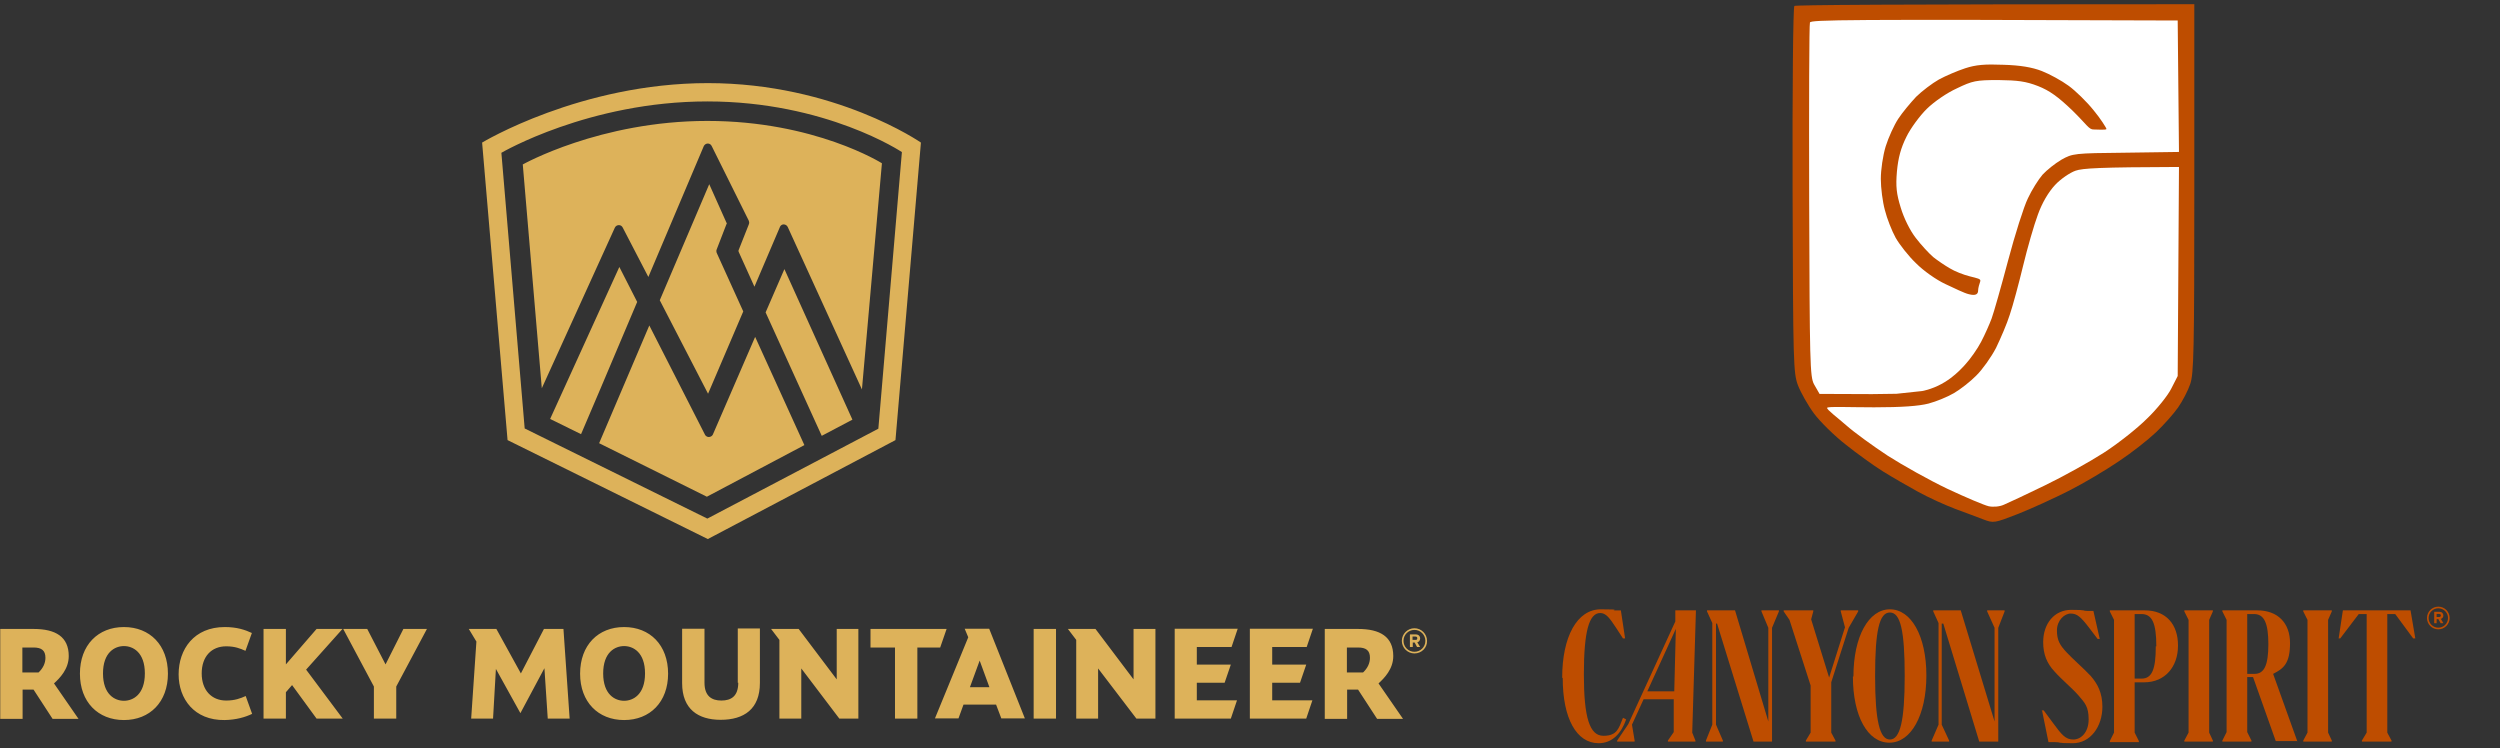 <svg xmlns="http://www.w3.org/2000/svg" width="548" height="164" viewBox="0 0 548 164" fill="none"><rect x="0" y="0" width="548" height="164" fill="#333333" stroke="none"/><path d="M188.936 85.367C177.571 60.499 172.671 49.76 172.671 49.76C172.514 49.447 172.201 49.186 171.784 49.186C171.419 49.186 171.159 49.395 171.002 49.656L165.372 62.846C163.443 58.623 162.14 55.703 161.931 55.234C161.879 55.13 161.879 55.078 161.879 54.973C161.879 54.921 161.879 54.817 161.931 54.765L164.121 49.239C164.173 49.082 164.225 48.978 164.225 48.822C164.225 48.665 164.173 48.509 164.121 48.352L155.988 31.982C155.831 31.669 155.518 31.461 155.154 31.461C154.736 31.461 154.424 31.721 154.267 32.034C154.111 32.399 148.324 46.111 142.12 60.708L136.49 49.864C136.333 49.551 136.02 49.343 135.655 49.343C135.29 49.343 134.926 49.551 134.769 49.916L118.764 85.107L114.593 36.049C114.593 36.049 131.537 26.508 155.049 26.508C178.614 26.508 193.316 35.788 193.316 35.788L188.936 85.367ZM167.822 68.476L171.941 58.988L186.851 91.989L180.126 95.534C177.206 89.069 171.941 77.547 167.822 68.476ZM157.083 55.39L162.922 68.267L155.206 86.306L144.622 65.817L155.466 40.376L159.22 48.769L159.324 48.978L159.22 49.186L157.083 54.713C157.03 54.817 157.03 54.973 157.03 55.078C157.03 55.182 157.083 55.286 157.083 55.39ZM154.945 108.88L131.328 97.15L142.329 71.343L154.58 95.377C154.789 95.638 155.049 95.794 155.362 95.794C155.727 95.794 156.092 95.586 156.248 95.273L165.528 73.846L176.32 97.567L154.945 108.88ZM120.589 91.832L135.76 58.518L139.67 66.182C133.831 80.05 128.2 93.24 127.366 95.169L120.589 91.832ZM197.695 33.338L192.534 93.97L155.049 113.676L115.01 93.917L109.901 33.494C109.901 33.494 129.087 22.233 155.049 22.233C181.064 22.233 197.695 33.338 197.695 33.338ZM155.154 18.219C127.21 18.219 105.678 31.252 105.678 31.252L111.257 96.472L155.154 118.16L196.287 96.472L201.866 31.252C201.866 31.252 183.097 18.219 155.154 18.219ZM0.055 137.866H7.353C12.202 137.866 15.069 139.587 15.069 143.81C15.069 146.677 13.088 148.658 11.837 149.805L17.207 157.573H11.524L7.353 151.161H4.955V157.573H0.055V137.866ZM4.903 141.881V147.407H8.448C9.439 146.469 9.96 145.374 9.96 144.175C9.96 142.559 9.074 141.933 7.353 141.933H4.903V141.881ZM27.164 157.834C21.482 157.834 17.52 153.872 17.52 147.668C17.52 141.412 21.482 137.449 27.164 137.449C32.847 137.449 36.809 141.412 36.809 147.668C36.809 153.872 32.847 157.834 27.164 157.834ZM27.164 141.62C25.183 141.62 22.577 142.976 22.577 147.616C22.577 152.255 25.183 153.611 27.164 153.611C29.145 153.611 31.752 152.255 31.752 147.616C31.752 142.976 29.145 141.62 27.164 141.62ZM49.269 137.449C42.544 137.449 39.155 142.298 39.155 147.824C39.155 153.142 42.544 157.938 49.269 157.834C51.772 157.782 53.753 157.208 55.265 156.478L53.857 152.568C52.71 153.09 51.459 153.559 49.582 153.559C46.35 153.559 44.212 151.265 44.212 147.616C44.212 143.914 46.35 141.672 49.582 141.672C51.459 141.672 52.658 142.141 53.805 142.663L55.212 138.753C53.753 138.075 51.98 137.449 49.269 137.449ZM57.767 157.521H62.668V151.734L64.023 150.17L69.393 157.521H75.128L67.099 146.781L75.076 137.866H69.393L62.668 145.634V137.866H57.767V157.521ZM80.498 137.866H75.232L81.957 150.483V157.521H86.858V150.483L93.583 137.866H88.422L84.512 145.634L80.498 137.866ZM108.806 137.866H102.759L104.427 140.63L103.28 157.521H108.076L108.702 146.625L114.072 156.322L119.337 146.469L120.067 157.521H124.864L123.508 137.866H119.233L114.176 147.616L108.806 137.866ZM136.802 157.834C131.12 157.834 127.158 153.872 127.158 147.668C127.158 141.412 131.12 137.449 136.802 137.449C142.485 137.449 146.447 141.412 146.447 147.668C146.447 153.872 142.485 157.834 136.802 157.834ZM136.802 141.62C134.821 141.62 132.215 142.976 132.215 147.616C132.215 152.255 134.821 153.611 136.802 153.611C138.783 153.611 141.39 152.255 141.39 147.616C141.39 142.976 138.783 141.62 136.802 141.62ZM161.827 149.649C161.827 152.62 160.263 153.559 158.125 153.559C156.04 153.559 154.424 152.62 154.424 149.649V137.814H149.523V149.753C149.523 155.436 153.016 157.782 157.969 157.782C163.078 157.782 166.571 155.436 166.571 149.701V137.762H161.722V149.649M183.984 157.521H188.154V137.866H183.41V148.919L175.069 137.866H169.021L170.846 140.265V157.521H175.642V146.521L183.984 157.521ZM190.813 141.933H196.183V157.521H201.084V141.933H206.089L207.496 137.866H190.813V141.933ZM218.34 154.445H211.198L210.103 157.469H204.942L212.24 139.691L211.458 137.814H216.828L224.648 157.469H219.487L218.34 154.445ZM212.605 150.639H216.88L214.743 144.8L212.605 150.639ZM226.577 157.521H231.478V137.866H226.577V157.521ZM249.099 157.521H253.27V137.866H248.474V148.919L240.132 137.866H234.085L235.909 140.265V157.521H240.706V146.521L249.099 157.521ZM257.493 157.521H269.796L271.152 153.507H262.341V149.649H268.441L269.796 145.687H262.341V141.829H269.953L271.308 137.814H257.493V157.521ZM274.019 157.521H286.323L287.678 153.507H278.868V149.649H284.967L286.323 145.687H278.868V141.829H286.427L287.783 137.814H273.967V157.521H274.019ZM290.389 137.866H297.688C302.537 137.866 305.404 139.587 305.404 143.81C305.404 146.677 303.423 148.658 302.172 149.805L307.541 157.573H301.859L297.688 151.161H295.29V157.573H290.389V137.866ZM295.238 141.881V147.407H298.783C299.773 146.469 300.295 145.374 300.295 144.175C300.295 142.559 299.409 141.933 297.688 141.933H295.238V141.881ZM310.044 143.236C308.532 143.236 307.281 141.985 307.281 140.473C307.281 138.961 308.532 137.71 310.044 137.71C311.556 137.71 312.807 138.961 312.807 140.473C312.859 141.985 311.608 143.236 310.044 143.236ZM310.044 138.075C308.741 138.075 307.646 139.118 307.646 140.473C307.646 141.777 308.688 142.871 310.044 142.871C311.347 142.871 312.442 141.829 312.442 140.473C312.442 139.17 311.399 138.075 310.044 138.075ZM310.617 141.829L310.096 140.838H309.679V141.829H309.053V139.066H310.357C310.93 139.066 311.295 139.43 311.295 139.952C311.295 140.421 310.982 140.734 310.669 140.786L311.295 141.829H310.617ZM310.669 139.9C310.669 139.639 310.513 139.535 310.252 139.535H309.627V140.265H310.252C310.513 140.317 310.669 140.16 310.669 139.9Z" fill="#DDB25A"></path><g clip-path="url(#clip0_496_3105)"><path d="M342.434 148.527C342.434 139.595 345.678 133.562 350.892 133.562C356.105 133.562 352.745 133.795 354.02 133.795H355.294L356.221 139.943H355.758L354.252 137.623C352.745 135.303 351.934 134.375 350.776 134.375C348.343 134.375 347.184 138.319 347.184 147.831C347.184 157.344 348.458 161.288 351.471 161.288C354.483 161.288 354.831 159.664 355.758 157.344L356.453 157.692C355.41 160.708 353.44 162.912 350.428 162.912C345.562 162.912 342.549 157.46 342.549 148.643" fill="#BE4D00"></path><path d="M370.937 160.587L371.632 162.327V162.559H365.607V162.327L366.882 160.471V153.278C366.997 153.278 360.277 153.278 360.277 153.278L357.729 158.846L358.308 162.327V162.559H354.484V162.327L356.917 158.731L367.229 136.225V133.789H371.748L370.937 160.587ZM366.997 151.538L367.345 137.849L361.089 151.538H367.113H366.997Z" fill="#BE4D00"></path><path d="M389.934 133.789V134.021L388.428 137.617V162.559H384.373L376.378 136.689H376.147V158.846L377.653 162.327V162.559H373.945V162.327L375.336 158.846V136.573L374.177 134.021V133.789H380.318L387.617 158.151V137.617L386.111 134.021V133.789H389.934Z" fill="#BE4D00"></path><path d="M407.317 133.789V134.021L405.231 137.617L401.408 149.566V160.587L402.335 162.327V162.559H395.847V162.327L396.889 160.587V150.262L392.255 135.877L390.98 134.021V133.789H397.469V134.021L397.005 135.761L400.944 148.522L404.42 137.501L403.494 134.021V133.789H407.317Z" fill="#BE4D00"></path><path d="M406.272 148.295C406.272 139.479 409.632 133.562 414.266 133.562C418.901 133.562 422.261 139.363 422.261 148.063C422.261 156.764 418.901 162.796 414.151 162.796C409.4 162.796 406.156 156.996 406.156 148.295M417.511 148.179C417.511 138.203 416.584 134.259 414.266 134.259C411.949 134.259 411.022 138.203 411.022 148.179C411.022 158.156 412.065 162.1 414.266 162.1C416.468 162.1 417.511 158.156 417.511 148.179Z" fill="#BE4D00"></path><path d="M439.411 133.789V134.021L438.021 137.617V162.559H433.85L425.971 136.689H425.623V158.846L427.245 162.327V162.559H423.422V162.327L424.928 158.846V136.573L423.769 134.021V133.789H429.794L437.209 158.151V137.617L435.587 134.021V133.789H439.411Z" fill="#BE4D00"></path><path d="M447.52 155.721H447.983L449.953 158.389C451.922 161.057 452.733 162.101 454.471 162.101C456.209 162.101 457.831 160.477 457.831 157.693C457.831 154.909 457.02 154.097 455.63 152.473C454.24 150.849 451.806 148.877 450.3 147.136C448.678 145.396 447.867 143.424 447.867 140.756C447.867 136.696 450.3 133.68 454.008 133.68C457.715 133.68 456.325 133.912 457.599 133.912H458.874L460.264 140.06H459.801L457.947 137.624C456.093 135.188 455.282 134.492 453.892 134.492C452.502 134.492 450.88 136 450.88 138.204C450.88 140.408 451.575 141.452 452.965 142.96C454.355 144.468 456.673 146.44 458.295 148.181C459.801 149.921 460.844 151.893 460.844 154.909C460.844 159.317 458.179 162.914 454.355 162.914C450.532 162.914 451.922 162.681 450.532 162.681H449.026L447.635 155.837L447.52 155.721Z" fill="#BE4D00"></path><path d="M477.415 141.562C477.415 146.086 474.634 149.566 470 149.566H467.914V160.587L468.841 162.443V162.675H462.469V162.443L463.396 160.587V135.877L462.469 134.021V133.789H470.116C474.866 133.789 477.415 136.921 477.415 141.446M472.665 141.678C472.665 136.573 471.738 134.601 469.42 134.601H467.914V148.754H469.42C471.738 148.754 472.549 146.666 472.549 141.678" fill="#BE4D00"></path><path d="M478.805 134.021V133.789H485.061V134.021L484.25 135.877V160.587L485.061 162.327V162.559H478.805V162.327L479.732 160.587V135.877L478.805 134.021Z" fill="#BE4D00"></path><path d="M503.597 162.443H498.847L493.864 148.406H492.59V160.471L493.517 162.327V162.559H487.145V162.327L488.071 160.471V135.877L487.145 134.021V133.789H494.791C499.31 133.789 501.975 136.573 501.975 140.982C501.975 145.39 500.584 146.55 498.267 147.71L503.597 162.559V162.443ZM494.212 147.71C496.298 147.71 497.224 145.854 497.224 141.214C497.224 136.573 496.298 134.601 494.096 134.601H492.59V147.71H494.212Z" fill="#BE4D00"></path><path d="M504.875 134.021V133.789H511.131V134.021L510.32 135.877V160.587L511.131 162.327V162.559H504.875V162.327L505.802 160.587V135.877L504.875 134.021Z" fill="#BE4D00"></path><path d="M529.433 139.937H528.969L525.03 134.601H523.292V160.587L524.219 162.327V162.559H517.731V162.327L518.774 160.587V134.601H517.036L512.98 139.937H512.633L513.56 133.789H528.39L529.433 139.937Z" fill="#BE4D00"></path><path d="M536.965 135.463C536.965 136.834 535.849 137.95 534.479 137.95C533.108 137.95 531.992 136.834 531.992 135.463C531.992 134.092 533.108 132.977 534.479 132.977C535.849 132.977 536.965 134.092 536.965 135.463ZM534.479 133.335C533.307 133.335 532.351 134.292 532.351 135.463C532.351 136.635 533.307 137.591 534.479 137.591C535.65 137.591 536.607 136.635 536.607 135.463C536.607 134.292 535.65 133.335 534.479 133.335Z" fill="#BE4D00"></path><path d="M534.985 136.6L534.495 135.715H534.108V136.6H533.578V134.109H534.742C535.26 134.109 535.579 134.448 535.579 134.91C535.579 135.373 535.3 135.588 535.033 135.651L535.594 136.6H534.985ZM535.037 134.91C535.037 134.699 534.877 134.576 534.662 134.576H534.104V135.249H534.662C534.873 135.249 535.037 135.122 535.037 134.914V134.91Z" fill="#BE4D00"></path></g><path d="M392.933 41.643C392.877 19.636 393.045 1.471 393.325 1.306C393.605 1.087 413.436 0.922 480.994 0.922V41.259C480.994 77.041 480.882 81.87 480.098 84.175C479.594 85.657 478.418 87.907 477.465 89.279C476.513 90.651 474.328 93.121 472.592 94.767C470.855 96.414 467.158 99.322 464.413 101.133C461.668 102.999 456.794 105.908 453.545 107.554C450.296 109.201 445.254 111.506 442.341 112.658C437.132 114.689 436.964 114.689 434.779 113.866C433.546 113.372 430.801 112.384 428.617 111.561C426.432 110.737 422.791 109.091 420.494 107.829C418.197 106.566 414.668 104.536 412.651 103.274C410.635 102.011 406.993 99.377 404.585 97.456C402.12 95.535 398.983 92.462 397.638 90.651C396.294 88.84 394.725 86.041 394.109 84.45C393.101 81.706 393.045 79.73 392.933 41.643Z" fill="#BE4D00"></path><path d="M396.572 44.063C396.516 22.934 396.572 5.317 396.74 4.933C396.908 4.329 404.358 4.22 477.351 4.494L477.631 33.306L465.979 33.471C454.607 33.581 454.327 33.635 451.863 35.007C450.462 35.831 448.613 37.312 447.717 38.3C446.821 39.343 445.364 41.648 444.524 43.459C443.628 45.27 441.667 51.471 440.155 57.179C438.642 62.886 437.018 68.594 436.569 69.801C436.121 71.009 435.113 73.314 434.273 74.905C433.488 76.442 431.864 78.747 430.687 80.009C429.567 81.216 426.476 84.684 421.332 85.717L415.708 86.317L410.346 86.39L398.844 86.345L397.636 84.235C396.74 82.589 396.684 79.46 396.572 44.063Z" fill="white"></path><path d="M450.462 40.55C451.694 39.233 453.711 37.861 454.944 37.422C456.512 36.873 460.153 36.654 477.631 36.599L477.351 82.424L475.951 85.168C475.222 86.65 472.814 89.668 470.629 91.754C468.5 93.894 464.187 97.296 461.106 99.272C458.025 101.248 452.199 104.486 448.221 106.407C444.188 108.382 440.155 110.248 439.258 110.632C438.306 111.071 436.849 111.181 435.897 110.962C434.945 110.742 430.911 109.041 426.934 107.175C422.901 105.254 417.019 101.961 413.77 99.876C410.521 97.736 406.431 94.772 404.639 93.18C402.902 91.644 400.351 89.744 400.519 89.415C400.31 89.048 405.535 89.284 410.801 89.284C416.907 89.284 420.604 89.01 422.733 88.461C424.413 88.022 426.934 86.979 428.335 86.156C429.735 85.333 431.92 83.631 433.208 82.314C434.553 80.997 436.457 78.308 437.522 76.277C438.53 74.192 439.93 70.954 440.547 68.978C441.219 67.003 442.507 62.228 443.46 58.277C444.412 54.325 445.869 49.276 446.709 47.026C447.661 44.392 449.006 42.142 450.462 40.55Z" fill="white"></path><path d="M424.994 17.437C426.506 16.613 429.083 15.516 430.764 14.967C433.116 14.199 435.077 14.034 439.166 14.199C442.864 14.308 445.441 14.747 447.569 15.571C449.25 16.229 451.883 17.656 453.451 18.809C454.964 19.906 457.429 22.321 458.885 24.132C460.398 25.943 461.731 28.051 461.731 28.27C461.731 28.545 459.786 28.383 458.946 28.383C457.896 28.426 457.485 27.37 454.292 24.242C451.155 21.223 449.25 19.851 446.729 18.863C444.04 17.821 442.304 17.601 438.046 17.546C433.172 17.546 432.388 17.711 428.971 19.357C426.786 20.345 423.985 22.266 422.361 23.858C420.848 25.339 418.776 28.138 417.879 30.004C416.647 32.474 416.087 34.614 415.807 37.578C415.526 40.87 415.695 42.462 416.647 45.535C417.319 47.785 418.664 50.529 419.952 52.176C421.128 53.712 422.865 55.578 423.761 56.347C424.658 57.06 426.338 58.213 427.402 58.816C428.467 59.475 430.427 60.243 431.772 60.572C433.453 61.011 434.288 61.102 434.064 61.706C433.896 62.145 433.606 63.159 433.606 63.653C433.606 64.476 433.107 64.879 431.594 64.495C430.586 64.275 428.355 63.152 426.45 62.274C424.433 61.341 421.633 59.365 420.008 57.719C418.383 56.182 416.367 53.603 415.526 52.121C414.686 50.584 413.622 47.895 413.174 46.084C412.669 44.273 412.277 41.2 412.277 39.224C412.277 37.194 412.725 34.12 413.342 32.09C413.958 30.114 415.19 27.425 416.087 26.053C416.983 24.681 418.776 22.54 420.008 21.223C421.296 19.961 423.537 18.26 424.994 17.437Z" fill="#BE4D00"></path><defs><clipPath id="clip0_496_3105"><rect width="205" height="32.19" fill="white" transform="translate(342.066 131.305)"></rect></clipPath></defs></svg>